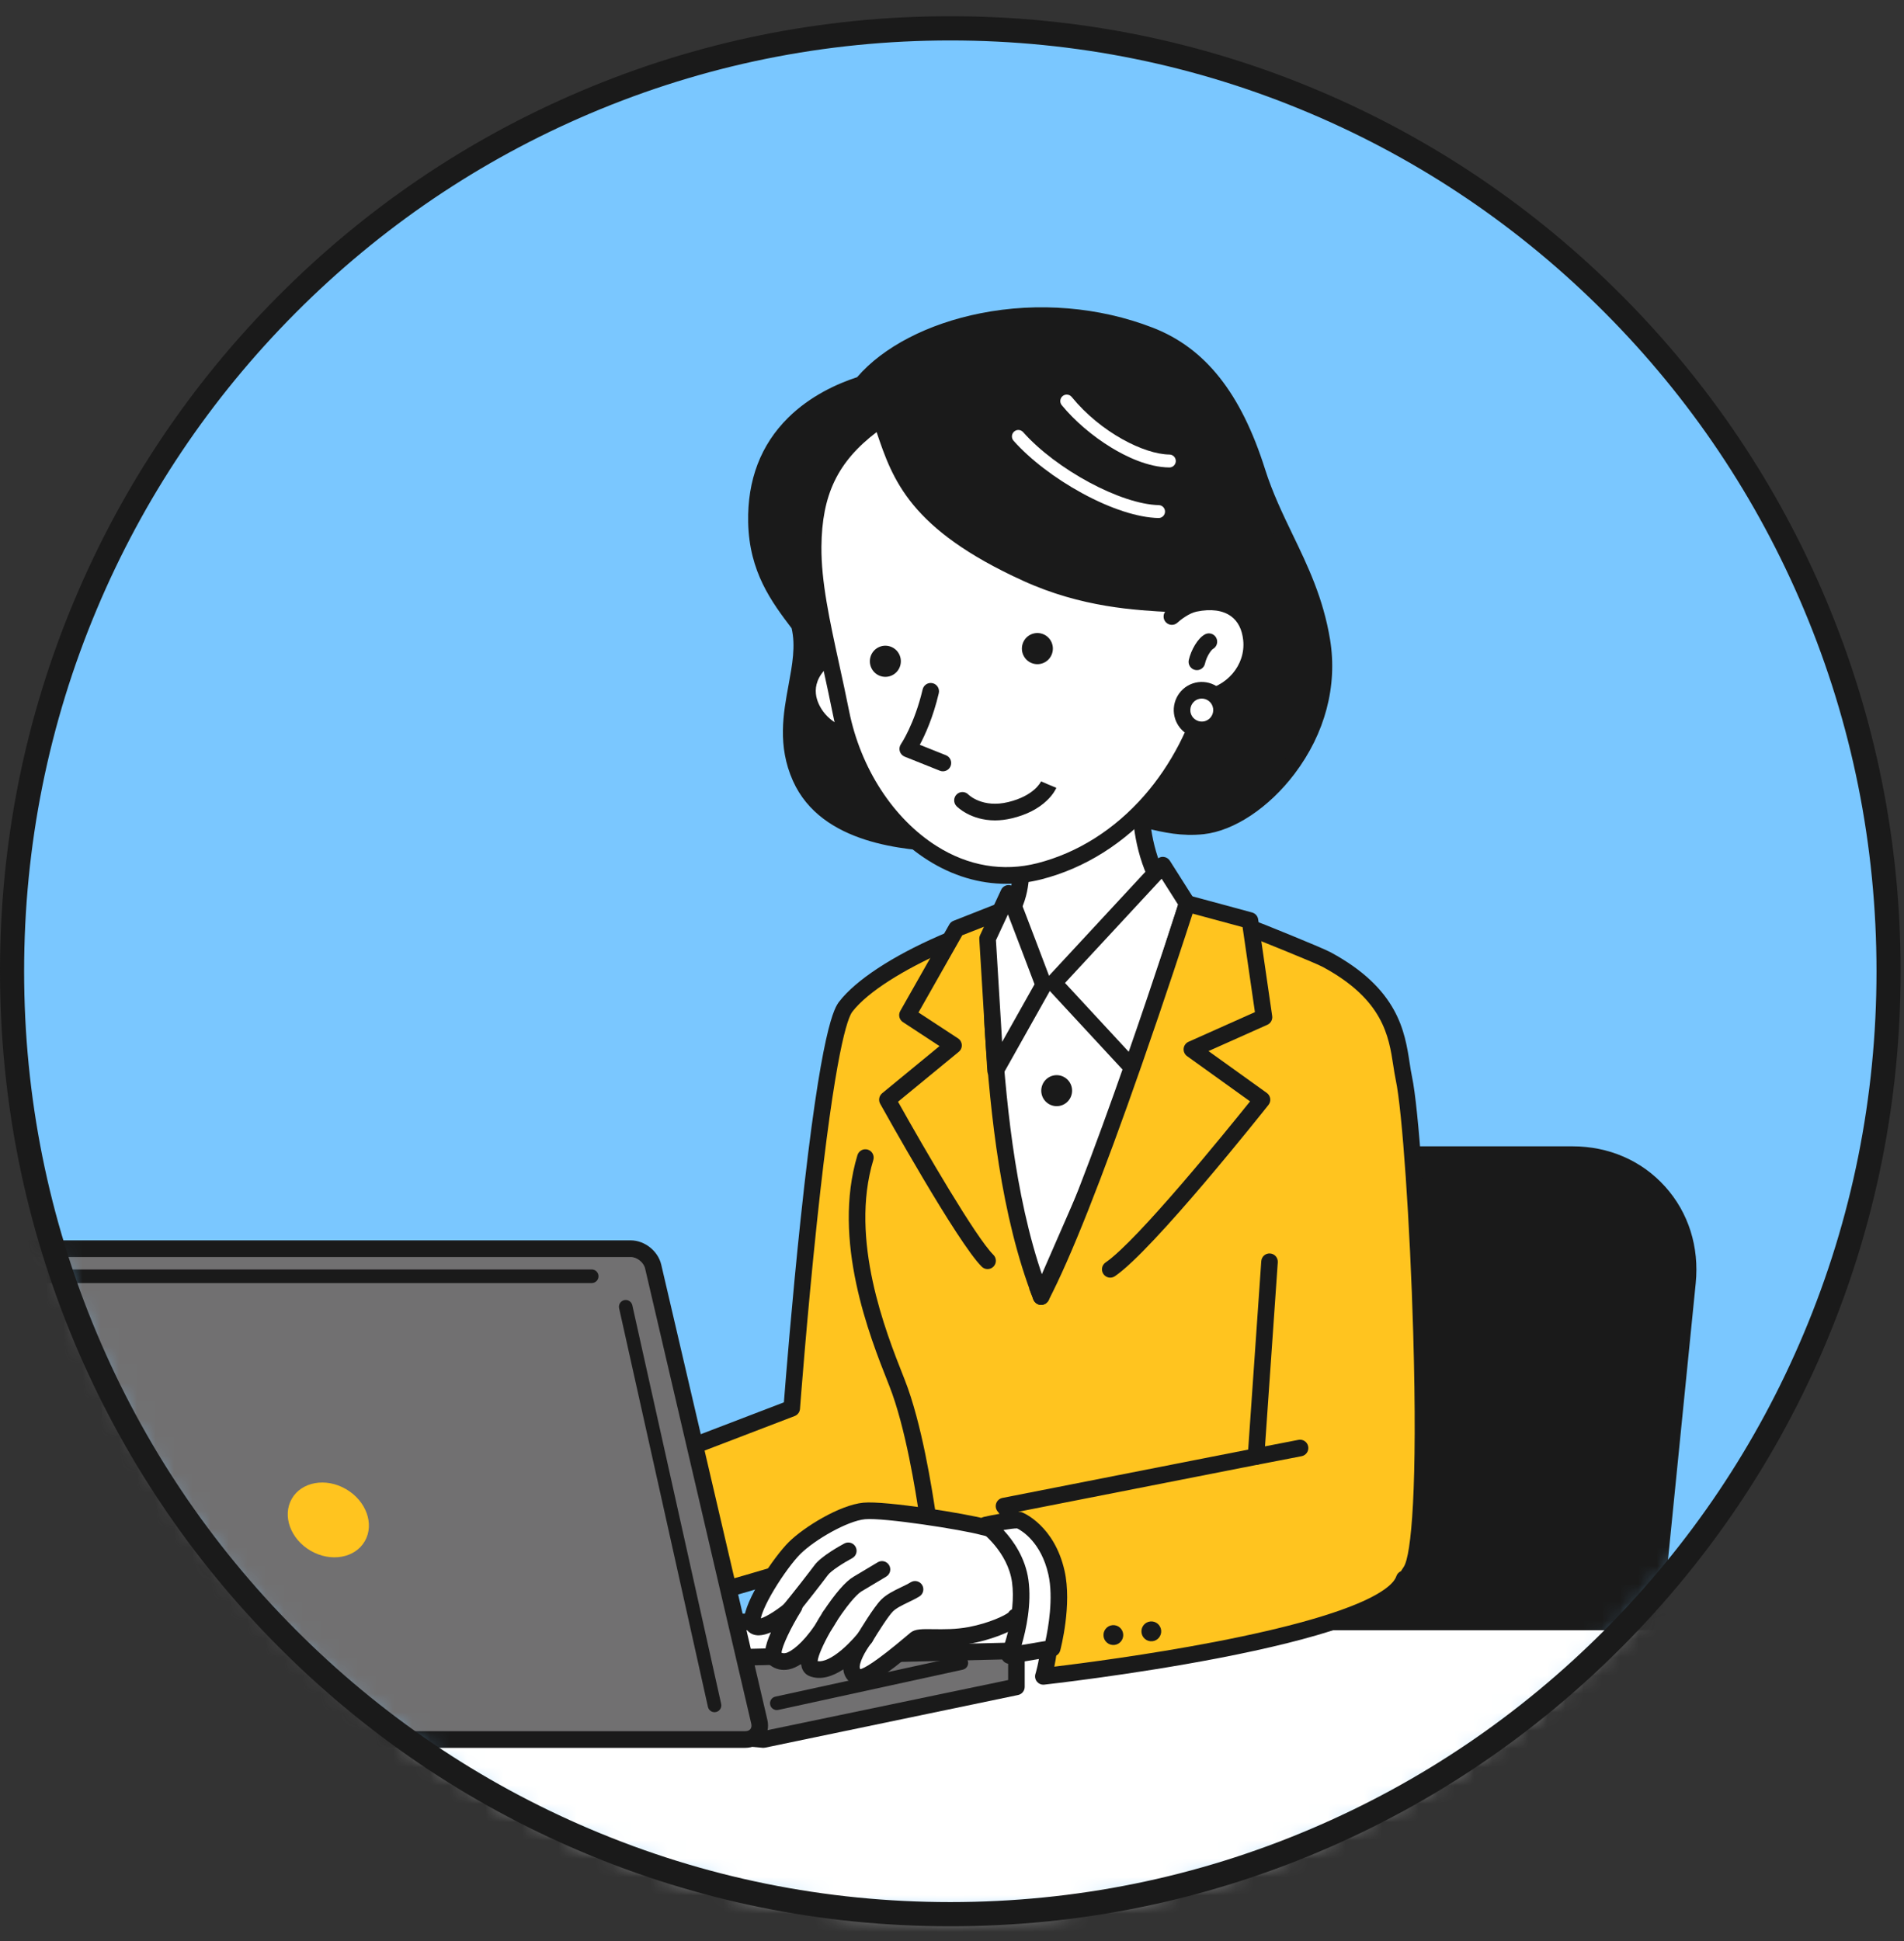 <svg width="104" height="106" viewBox="0 0 104 106" fill="none" xmlns="http://www.w3.org/2000/svg">
<rect x="0" y="0" width="104" height="106" fill="#333333" stroke="none"/>
<path d="M51.907 104.534C80.211 104.534 103.156 81.48 103.156 53.041C103.156 24.602 80.211 1.548 51.907 1.548C23.604 1.548 0.659 24.602 0.659 53.041C0.659 81.48 23.604 104.534 51.907 104.534Z" fill="#7AC7FF"/>
<mask id="mask0_339_5302" style="mask-type:luminance" maskUnits="userSpaceOnUse" x="0" y="1" width="104" height="104">
<path d="M51.907 104.534C80.211 104.534 103.156 81.48 103.156 53.041C103.156 24.602 80.211 1.548 51.907 1.548C23.604 1.548 0.659 24.602 0.659 53.041C0.659 81.48 23.604 104.534 51.907 104.534Z" fill="white"/>
</mask>
<g mask="url(#mask0_339_5302)">
<path d="M43.724 42.455C42.329 39.329 44.317 36.625 43.658 34.109C42.546 32.644 41.373 31.125 41.321 28.514C41.219 23.543 44.951 21.66 47.079 20.991C49.752 17.761 56.67 15.945 62.798 18.316C65.606 19.402 67.438 21.867 68.669 25.761C69.704 29.034 71.601 31.304 72.206 35.011C73.063 40.253 68.736 44.772 65.7 45.101C63.567 45.332 62.117 44.345 60.562 44.553C58.921 44.773 58.544 44.64 55.992 45.322C53.804 45.908 52.226 46.111 51.972 46.093C50.441 45.983 45.298 45.983 43.723 42.456L43.724 42.455Z" fill="#1A1A1A"/>
<path d="M51.999 46.548C51.977 46.548 51.957 46.548 51.941 46.546C51.824 46.538 51.687 46.53 51.532 46.521C49.54 46.41 44.877 46.148 43.311 42.641C42.458 40.73 42.786 38.959 43.074 37.397C43.275 36.304 43.466 35.27 43.24 34.31C42.15 32.872 40.922 31.238 40.867 28.523C40.82 26.215 41.553 24.294 43.045 22.816C44.258 21.613 45.743 20.949 46.817 20.598C48.239 18.946 50.686 17.676 53.554 17.108C56.699 16.483 60.04 16.762 62.96 17.892C65.833 19.003 67.783 21.46 69.1 25.623C69.508 26.914 70.069 28.076 70.61 29.2C71.431 30.902 72.281 32.663 72.652 34.937C73.064 37.459 72.375 40.059 70.712 42.256C69.307 44.111 67.406 45.374 65.749 45.554C64.541 45.685 63.542 45.451 62.662 45.244C61.915 45.069 61.27 44.918 60.623 45.005C60.16 45.066 59.789 45.102 59.461 45.133C58.599 45.214 57.918 45.279 56.109 45.762C53.99 46.329 52.431 46.548 52 46.548L51.999 46.548ZM56.906 17.69C52.852 17.69 49.167 19.176 47.426 21.281C47.37 21.349 47.296 21.399 47.213 21.424C45.14 22.076 41.677 23.861 41.772 28.505C41.822 30.94 42.92 32.388 43.983 33.787L44.017 33.833C44.053 33.881 44.08 33.935 44.094 33.993C44.404 35.174 44.19 36.334 43.964 37.562C43.686 39.064 43.399 40.617 44.137 42.27C45.477 45.272 49.755 45.511 51.582 45.614C51.743 45.623 51.885 45.631 52.005 45.639C52.188 45.644 53.681 45.47 55.876 44.883C57.758 44.38 58.507 44.309 59.375 44.227C59.711 44.195 60.057 44.162 60.503 44.103C61.315 43.995 62.069 44.17 62.868 44.358C63.718 44.557 64.597 44.764 65.653 44.649C67.049 44.498 68.753 43.342 69.993 41.705C70.868 40.549 72.262 38.151 71.761 35.084C71.411 32.941 70.628 31.316 69.798 29.596C69.242 28.444 68.667 27.252 68.239 25.898C67.011 22.019 65.231 19.744 62.636 18.74C60.752 18.011 58.789 17.69 56.907 17.69H56.906Z" fill="#1A1A1A"/>
<path d="M89.99 91.795C89.605 95.634 86.15 98.774 82.31 98.774H66.559C62.72 98.774 59.893 95.634 60.278 91.795L62.461 70.034C62.846 66.195 66.302 63.055 70.141 63.055H85.892C89.731 63.055 92.558 66.195 92.173 70.034L89.99 91.795Z" fill="#1A1A1A"/>
<path d="M82.31 99.228H66.559C64.572 99.228 62.776 98.446 61.499 97.028C60.222 95.61 59.629 93.735 59.828 91.749L62.01 69.987C62.419 65.914 66.066 62.6 70.141 62.6H85.892C87.879 62.6 89.675 63.381 90.952 64.799C92.229 66.218 92.822 68.092 92.623 70.078L90.441 91.84C90.033 95.913 86.386 99.228 82.31 99.228ZM70.14 63.509C68.395 63.509 66.679 64.195 65.308 65.442C63.937 66.688 63.084 68.334 62.91 70.078L60.728 91.84C60.556 93.567 61.067 95.192 62.17 96.418C63.273 97.644 64.832 98.318 66.559 98.318H82.31C84.055 98.318 85.771 97.632 87.142 96.386C88.514 95.139 89.365 93.493 89.54 91.749L91.722 69.987C91.895 68.261 91.383 66.635 90.28 65.409C89.177 64.183 87.619 63.509 85.891 63.509H70.14Z" fill="#1A1A1A"/>
<path d="M76.684 58.891C76.323 57.2 76.546 54.603 72.459 52.399C71.967 52.134 68.426 50.72 68.385 50.71C62.57 49.144 59.564 49.628 57.648 49.746C54.564 49.937 48.078 52.543 46.2 54.97C44.748 56.846 43.246 76.903 43.246 76.903L31.839 81.273L36.025 87.787C36.025 87.787 49.68 84.219 50.66 82.702C51.35 85.288 50.643 84.208 50.55 89.409C50.502 92.101 45.251 101.117 45.022 101.578C44.791 102.04 53.983 103.012 58.695 102.88C67.554 102.632 73.434 103.27 73.434 103.27C73.434 103.27 74.685 88.297 74.596 87.951C76.237 86.962 76.207 87.125 77.058 85.807C78.418 83.702 77.389 62.196 76.685 58.891L76.684 58.891Z" fill="#FFC41F"/>
<path d="M73.434 103.725C73.417 103.725 73.401 103.725 73.385 103.723C73.327 103.716 67.43 103.091 58.707 103.335C56.619 103.394 53.445 103.242 50.215 102.929C48.803 102.793 47.51 102.635 46.574 102.485C44.985 102.23 44.772 102.067 44.644 101.865C44.549 101.715 44.539 101.532 44.618 101.376C44.65 101.312 44.733 101.162 44.919 100.83C49.167 93.243 50.081 90.427 50.099 89.402C50.141 87.054 50.306 85.969 50.415 85.251C50.517 84.585 50.562 84.289 50.395 83.516C49.585 84.011 47.706 84.843 43.107 86.249C39.603 87.321 36.173 88.219 36.139 88.228C35.95 88.277 35.751 88.199 35.645 88.035L31.46 81.521C31.386 81.406 31.368 81.263 31.41 81.132C31.453 81.002 31.551 80.898 31.679 80.849L42.818 76.581C42.907 75.439 43.254 71.077 43.73 66.592C44.858 55.966 45.601 55.007 45.844 54.691C46.742 53.53 48.728 52.222 51.292 51.103C53.628 50.084 56.053 49.389 57.621 49.293C57.83 49.279 58.051 49.262 58.287 49.244C60.264 49.089 63.251 48.857 68.503 50.27C68.644 50.309 72.201 51.744 72.673 51.999C76.379 53.997 76.736 56.34 76.998 58.051C77.039 58.318 77.077 58.57 77.126 58.797C77.487 60.489 77.923 66.766 78.097 72.788C78.252 78.135 78.263 84.777 77.436 86.057C76.68 87.227 76.537 87.335 75.46 87.968C75.337 88.04 75.2 88.121 75.046 88.212C75.027 88.829 74.913 90.562 74.498 95.778C74.199 99.522 73.887 103.272 73.884 103.31C73.874 103.432 73.814 103.544 73.721 103.622C73.639 103.69 73.537 103.726 73.433 103.726L73.434 103.725ZM62.735 102.369C68.017 102.369 71.764 102.661 73.021 102.775C73.502 96.996 74.171 88.641 74.148 88.016C74.122 87.837 74.205 87.658 74.363 87.563C74.612 87.412 74.824 87.288 75.005 87.182C75.995 86.6 76.014 86.589 76.678 85.561C77.087 84.928 77.437 81.246 77.193 72.813C77.02 66.837 76.593 60.634 76.241 58.986C76.187 58.733 76.147 58.469 76.104 58.189C75.859 56.583 75.553 54.583 72.245 52.8C71.81 52.565 68.532 51.252 68.249 51.143C63.159 49.775 60.27 50.001 58.357 50.15C58.115 50.169 57.89 50.186 57.676 50.199C54.547 50.393 48.268 53.037 46.557 55.249C46.308 55.57 45.622 57.33 44.628 66.689C44.078 71.87 43.7 76.887 43.697 76.938C43.684 77.113 43.571 77.266 43.407 77.329L32.522 81.499L36.226 87.265C37.152 87.019 39.973 86.257 42.845 85.379C49.259 83.417 50.157 82.646 50.28 82.456C50.377 82.306 50.553 82.227 50.73 82.255C50.906 82.283 51.05 82.412 51.096 82.586C51.485 84.042 51.456 84.419 51.308 85.389C51.202 86.083 51.042 87.132 51.001 89.418C50.971 91.086 49.239 94.965 45.705 101.276C45.684 101.314 45.663 101.352 45.642 101.388C47.354 101.812 54.416 102.547 58.68 102.428C60.111 102.388 61.466 102.371 62.733 102.371L62.735 102.369ZM74.157 88.064C74.157 88.064 74.157 88.064 74.157 88.065C74.157 88.065 74.157 88.065 74.157 88.064ZM74.157 88.064C74.157 88.064 74.157 88.064 74.157 88.064C74.157 88.064 74.157 88.064 74.157 88.064Z" fill="#1A1A1A"/>
<path d="M62.475 41.685C62.475 41.685 61.493 46.311 64.239 49.516C66.026 51.601 65.494 51.045 65.494 51.045L56.869 70.801L53.723 62.692V50.546C53.723 50.546 55.058 50.859 55.603 48.818C56.216 46.515 54.996 42.852 54.996 42.852" fill="white"/>
<path d="M56.87 71.257C56.87 71.257 56.863 71.257 56.86 71.257C56.677 71.253 56.514 71.139 56.447 70.968L53.302 62.859C53.281 62.806 53.271 62.75 53.271 62.694V50.547C53.271 50.406 53.329 50.27 53.442 50.184C53.553 50.098 53.689 50.068 53.824 50.103C53.939 50.124 54.763 50.214 55.166 48.702C55.738 46.556 54.579 43.034 54.567 42.999C54.488 42.761 54.616 42.503 54.852 42.423C55.089 42.343 55.346 42.472 55.425 42.71C55.477 42.865 56.682 46.53 56.04 48.938C55.65 50.405 54.822 50.908 54.177 51.005V62.609L56.894 69.615L64.98 51.094C64.805 50.882 64.484 50.501 63.895 49.814C61.035 46.477 61.99 41.79 62.032 41.592C62.084 41.346 62.324 41.189 62.569 41.242C62.814 41.294 62.969 41.536 62.917 41.781C62.908 41.825 62.019 46.23 64.582 49.221C65.092 49.817 65.464 50.255 65.685 50.524C65.777 50.636 65.843 50.718 65.885 50.773C66.169 51.147 65.924 51.403 65.872 51.45C65.854 51.466 65.824 51.491 65.784 51.514L57.283 70.985C57.211 71.15 57.048 71.257 56.869 71.257H56.87Z" fill="#1A1A1A"/>
<path d="M46.236 35.239C44.681 35.954 43.635 37.148 44.308 38.625C44.981 40.103 46.787 40.721 48.341 40.006" fill="white"/>
<path d="M46.999 40.758C45.688 40.758 44.455 40.041 43.896 38.815C43.189 37.261 43.992 35.77 46.046 34.826C46.273 34.721 46.542 34.822 46.646 35.05C46.75 35.278 46.65 35.548 46.423 35.652C44.285 36.635 44.437 37.819 44.719 38.436C45.286 39.683 46.827 40.202 48.151 39.593C48.379 39.488 48.648 39.589 48.751 39.817C48.855 40.045 48.755 40.315 48.528 40.42C48.031 40.648 47.509 40.757 46.999 40.757V40.758Z" fill="#1A1A1A"/>
<path d="M45.938 38.925C45.233 35.402 44.394 32.449 44.416 29.85C44.445 26.477 45.67 24.555 48.113 22.868C49.072 25.643 49.615 28.364 56.075 31.304C60.714 33.415 64.75 32.714 66.142 33.228C66.191 34.928 66.334 36.328 66.046 37.529C64.981 41.988 61.621 46.34 56.773 47.578C51.566 48.908 47.01 44.282 45.938 38.924V38.925Z" fill="white"/>
<path d="M54.964 48.264C53.488 48.264 52.033 47.83 50.679 46.973C48.104 45.345 46.166 42.37 45.495 39.015C45.32 38.145 45.138 37.31 44.962 36.504C44.418 34.008 43.947 31.853 43.964 29.847C43.992 26.514 45.121 24.384 47.858 22.494C47.974 22.414 48.121 22.392 48.255 22.437C48.389 22.482 48.495 22.586 48.541 22.72C48.603 22.898 48.663 23.077 48.723 23.254C49.583 25.808 50.395 28.22 56.263 30.892C59.307 32.277 62.146 32.423 64.024 32.521C65.004 32.571 65.779 32.611 66.299 32.803C66.473 32.868 66.59 33.031 66.595 33.217C66.605 33.556 66.618 33.885 66.631 34.203C66.685 35.497 66.731 36.615 66.487 37.636C65.927 39.979 64.749 42.261 63.168 44.063C61.428 46.046 59.256 47.415 56.885 48.02C56.245 48.183 55.603 48.264 54.964 48.264ZM47.883 23.596C45.747 25.222 44.893 27.025 44.868 29.854C44.852 31.758 45.313 33.867 45.846 36.309C46.023 37.119 46.206 37.958 46.381 38.835C47.005 41.95 48.791 44.705 51.16 46.203C52.884 47.293 54.787 47.616 56.661 47.138C58.855 46.577 60.87 45.306 62.489 43.461C63.974 41.768 65.081 39.624 65.606 37.423C65.821 36.525 65.778 35.465 65.727 34.239C65.718 34.024 65.709 33.803 65.7 33.578C65.289 33.495 64.692 33.464 63.976 33.427C62.03 33.327 59.088 33.175 55.888 31.719C49.702 28.904 48.76 26.206 47.882 23.596H47.883Z" fill="#1A1A1A"/>
<path d="M63.286 28.289C63.286 28.289 63.281 28.289 63.279 28.289C62.152 28.265 60.673 27.785 59.114 26.937C57.63 26.13 56.262 25.084 55.362 24.068C55.233 23.923 55.246 23.7 55.391 23.57C55.535 23.44 55.757 23.453 55.886 23.599C57.698 25.641 61.228 27.54 63.292 27.584C63.487 27.588 63.64 27.749 63.636 27.944C63.632 28.136 63.476 28.289 63.285 28.289H63.286Z" fill="white"/>
<path d="M63.873 25.528H63.87C62.703 25.517 61.499 24.93 60.696 24.44C59.671 23.815 58.687 22.972 57.995 22.126C57.871 21.975 57.894 21.753 58.043 21.629C58.193 21.505 58.415 21.527 58.538 21.678C60.135 23.63 62.506 24.81 63.877 24.822C64.071 24.824 64.226 24.983 64.225 25.178C64.223 25.372 64.066 25.528 63.873 25.528Z" fill="white"/>
<path d="M50.837 37.751C50.363 39.769 49.581 40.898 49.581 40.898L51.503 41.666" fill="white"/>
<path d="M51.503 42.12C51.447 42.12 51.39 42.111 51.336 42.088L49.414 41.32C49.286 41.268 49.188 41.161 49.148 41.028C49.109 40.895 49.131 40.751 49.21 40.638C49.217 40.628 49.95 39.543 50.397 37.647C50.455 37.402 50.698 37.251 50.942 37.309C51.185 37.366 51.336 37.611 51.278 37.856C50.967 39.181 50.527 40.139 50.241 40.672L51.671 41.244C51.903 41.336 52.016 41.601 51.924 41.834C51.853 42.012 51.683 42.12 51.504 42.12H51.503Z" fill="#1A1A1A"/>
<path d="M65.588 38.166C67.288 37.984 68.527 36.527 68.356 34.911C68.184 33.295 66.942 32.608 65.267 32.954C64.626 33.086 64.009 33.669 64.009 33.669" fill="white"/>
<path d="M65.588 38.621C65.359 38.621 65.163 38.448 65.138 38.214C65.112 37.965 65.292 37.741 65.541 37.714C66.989 37.559 68.05 36.323 67.906 34.959C67.843 34.371 67.621 33.932 67.245 33.656C66.796 33.326 66.144 33.238 65.359 33.4C64.94 33.486 64.466 33.863 64.318 34.001C64.136 34.172 63.849 34.162 63.679 33.979C63.509 33.797 63.518 33.509 63.7 33.338C63.772 33.269 64.431 32.663 65.177 32.51C66.219 32.295 67.118 32.438 67.78 32.923C68.362 33.35 68.718 34.021 68.806 34.864C69.004 36.727 67.582 38.411 65.637 38.619C65.621 38.621 65.604 38.622 65.588 38.622L65.588 38.621Z" fill="#1A1A1A"/>
<path d="M57.41 35.018C57.63 35.432 57.476 35.948 57.064 36.17C56.651 36.391 56.138 36.236 55.918 35.822C55.697 35.408 55.852 34.892 56.264 34.67C56.676 34.449 57.19 34.604 57.41 35.018Z" fill="#1A1A1A"/>
<path d="M49.106 35.71C49.326 36.124 49.172 36.64 48.759 36.862C48.347 37.083 47.834 36.928 47.614 36.514C47.393 36.1 47.548 35.584 47.96 35.362C48.372 35.141 48.885 35.296 49.106 35.71Z" fill="#1A1A1A"/>
<path d="M66.663 38.424C66.857 38.99 66.558 39.606 65.995 39.801C65.432 39.996 64.818 39.696 64.624 39.13C64.43 38.565 64.729 37.948 65.292 37.753C65.855 37.558 66.469 37.858 66.663 38.424Z" fill="white"/>
<path d="M65.644 40.316C65.009 40.316 64.415 39.916 64.196 39.279C63.921 38.477 64.346 37.601 65.143 37.324C65.941 37.048 66.814 37.475 67.09 38.276C67.223 38.664 67.197 39.082 67.019 39.451C66.84 39.821 66.529 40.097 66.142 40.231C65.978 40.288 65.81 40.316 65.644 40.316ZM65.643 38.149C65.575 38.149 65.506 38.159 65.439 38.183C65.114 38.297 64.939 38.655 65.052 38.983C65.165 39.31 65.522 39.485 65.847 39.372C66.005 39.317 66.133 39.204 66.206 39.053C66.279 38.901 66.29 38.731 66.235 38.573C66.146 38.312 65.903 38.149 65.643 38.149Z" fill="#1A1A1A"/>
<path d="M58.514 59.284C58.665 59.727 58.432 60.209 57.992 60.361C57.552 60.513 57.073 60.278 56.921 59.837C56.77 59.394 57.004 58.913 57.443 58.76C57.883 58.608 58.363 58.843 58.514 59.284Z" fill="#1A1A1A"/>
<path d="M57.28 42.848C57.28 42.848 56.878 43.831 55.177 44.243C53.489 44.652 52.572 43.707 52.572 43.707" fill="white"/>
<path d="M54.348 44.801C53.02 44.801 52.284 44.063 52.247 44.025C52.073 43.845 52.076 43.557 52.255 43.382C52.434 43.206 52.721 43.21 52.895 43.39C52.923 43.417 53.674 44.14 55.071 43.801C56.494 43.457 56.851 42.701 56.865 42.669L57.28 42.849L57.699 43.022C57.676 43.078 57.542 43.376 57.177 43.722C56.703 44.172 56.067 44.496 55.283 44.685C54.945 44.767 54.634 44.801 54.349 44.801H54.348Z" fill="#1A1A1A"/>
<path d="M53.943 68.851C52.644 67.564 48.471 60.056 48.471 60.056L52.083 57.087L49.566 55.438L52.247 50.711L54.764 49.721C54.764 49.721 53.98 52.37 54.254 56.414C54.544 60.721 55.098 66.274 56.87 70.803" fill="#FFC41F"/>
<path d="M56.87 71.257C56.689 71.257 56.518 71.148 56.448 70.968C54.663 66.406 54.096 60.809 53.801 56.444C53.614 53.682 53.907 51.57 54.127 50.459L52.561 51.075L50.17 55.291L52.33 56.706C52.451 56.785 52.527 56.917 52.535 57.062C52.543 57.207 52.482 57.346 52.37 57.438L49.052 60.165C50.541 62.827 53.311 67.585 54.261 68.526C54.439 68.702 54.441 68.99 54.265 69.169C54.09 69.347 53.803 69.35 53.625 69.173C52.296 67.856 48.249 60.585 48.077 60.276C47.97 60.083 48.016 59.842 48.185 59.702L51.318 57.127L49.319 55.816C49.118 55.685 49.055 55.42 49.173 55.211L51.854 50.483C51.905 50.393 51.986 50.322 52.082 50.285L54.598 49.295C54.76 49.231 54.942 49.266 55.07 49.383C55.197 49.501 55.246 49.681 55.197 49.848C55.19 49.874 54.441 52.477 54.704 56.38C54.995 60.681 55.551 66.188 57.291 70.634C57.382 70.868 57.268 71.131 57.035 71.223C56.981 71.244 56.925 71.254 56.87 71.254V71.257Z" fill="#1A1A1A"/>
<path d="M92.832 88.574H-4.482V107.633H92.832V88.574Z" fill="white"/>
<path d="M92.832 108.087H-4.482C-4.732 108.087 -4.935 107.884 -4.935 107.633V88.574C-4.935 88.323 -4.732 88.119 -4.482 88.119H92.832C93.082 88.119 93.285 88.323 93.285 88.574V107.633C93.285 107.884 93.082 108.087 92.832 108.087ZM-4.03 107.178H92.38V89.028H-4.03V107.178Z" fill="#1A1A1A"/>
<path d="M2.306 91.417L41.701 94.995L55.519 92.119V90.15L2.306 91.417Z" fill="#717071"/>
<path d="M41.701 95.448C41.687 95.448 41.674 95.448 41.66 95.447L2.265 91.869C2.026 91.847 1.845 91.641 1.853 91.401C1.862 91.16 2.055 90.967 2.295 90.961L55.508 89.695C55.63 89.691 55.748 89.739 55.835 89.824C55.922 89.91 55.971 90.026 55.971 90.149V92.117C55.971 92.333 55.821 92.519 55.611 92.563L41.794 95.438C41.763 95.445 41.733 95.448 41.701 95.448V95.448ZM10.255 91.681L41.675 94.534L55.066 91.747V90.614L10.255 91.68V91.681Z" fill="#1A1A1A"/>
<path d="M42.43 93.387C42.26 93.387 42.106 93.268 42.069 93.094C42.026 92.893 42.152 92.695 42.352 92.652L52.433 90.452C52.633 90.408 52.83 90.536 52.873 90.737C52.917 90.937 52.79 91.136 52.59 91.179L42.509 93.378C42.483 93.384 42.457 93.386 42.43 93.386V93.387Z" fill="#1A1A1A"/>
<path d="M56.3 83.546C56.074 83.457 54.675 83.655 53.7 83.383C52.725 83.111 48.339 82.404 47.202 82.513C46.065 82.622 44.195 83.755 43.412 84.526C42.509 85.415 40.686 88.262 41.173 88.752C41.66 89.242 43.375 87.737 43.375 87.737C43.375 87.737 41.842 90.192 42.328 90.566C43.556 91.509 45.325 88.28 45.325 88.28C45.325 88.28 43.67 90.826 44.386 91.109C45.578 91.582 47.257 89.423 47.257 89.423C47.257 89.423 45.866 91.181 46.877 91.599C47.393 91.811 49.747 89.731 50.018 89.513C50.289 89.296 51.606 89.568 53.015 89.296C54.423 89.024 55.413 88.471 55.467 88.308C55.521 88.145 58.435 88.158 58.273 88.158C58.111 88.158 59.874 84.962 56.3 83.547V83.546Z" fill="white"/>
<path d="M46.966 92.071C46.868 92.071 46.783 92.052 46.705 92.02C46.387 91.888 46.175 91.652 46.093 91.336C46.078 91.28 46.069 91.222 46.064 91.164C45.49 91.539 44.832 91.774 44.221 91.533C44.017 91.452 43.867 91.288 43.798 91.072C43.779 91.01 43.766 90.941 43.761 90.867C43.547 91.01 43.324 91.115 43.1 91.163C42.721 91.243 42.359 91.162 42.054 90.927C41.597 90.576 41.789 89.858 42.109 89.14C41.701 89.319 41.2 89.422 40.854 89.074C40.755 88.975 40.639 88.794 40.64 88.491C40.646 87.423 42.28 85.005 43.096 84.201C43.918 83.391 45.863 82.185 47.16 82.061C48.379 81.945 52.834 82.67 53.823 82.946C54.38 83.101 55.151 83.084 55.661 83.072C56.115 83.062 56.306 83.061 56.466 83.124C57.888 83.686 58.726 84.584 58.957 85.793C59.141 86.751 58.879 87.623 58.753 88.042C58.746 88.066 58.738 88.094 58.731 88.118C58.734 88.147 58.734 88.176 58.73 88.206C58.705 88.442 58.496 88.619 58.261 88.612C57.654 88.607 56.144 88.629 55.729 88.694C55.255 89.153 53.97 89.574 53.101 89.742C52.303 89.895 51.536 89.885 50.976 89.877C50.712 89.874 50.387 89.869 50.27 89.895C50.237 89.922 50.192 89.961 50.135 90.009C48.238 91.615 47.445 92.071 46.968 92.071H46.966ZM47.599 89.72C47.238 90.184 46.901 90.846 46.969 91.106C46.972 91.12 46.976 91.135 47 91.152C47.191 91.104 47.783 90.81 49.55 89.313C49.638 89.238 49.702 89.185 49.735 89.157C49.988 88.954 50.364 88.959 50.987 88.968C51.537 88.975 52.222 88.985 52.929 88.848C54.054 88.631 54.882 88.222 55.08 88.065C55.235 87.789 55.631 87.749 56.881 87.718C56.89 87.718 57.472 87.704 57.909 87.703C58.279 86.425 58.382 84.872 56.162 83.98C56.081 83.972 55.861 83.977 55.682 83.98C55.118 83.992 54.267 84.012 53.581 83.82C52.564 83.536 48.273 82.867 47.247 82.964C46.291 83.056 44.514 84.078 43.73 84.85C43.342 85.231 42.748 86.038 42.284 86.811C41.779 87.654 41.604 88.148 41.558 88.378C41.876 88.289 42.543 87.863 43.079 87.393C43.248 87.245 43.5 87.243 43.671 87.389C43.842 87.536 43.88 87.786 43.76 87.977C43.191 88.889 42.718 89.9 42.688 90.254C42.757 90.285 42.828 90.29 42.915 90.272C43.204 90.211 43.84 89.746 44.508 88.755C44.671 88.466 44.83 88.213 44.948 88.031C45.081 87.826 45.351 87.764 45.56 87.889C45.768 88.015 45.841 88.284 45.724 88.499C45.684 88.571 45.547 88.815 45.342 89.128C44.96 89.799 44.684 90.435 44.66 90.715C44.978 90.764 45.436 90.552 45.969 90.103C46.468 89.684 46.853 89.204 46.898 89.147C46.9 89.145 46.902 89.142 46.904 89.139C47.059 88.943 47.343 88.909 47.539 89.065C47.734 89.219 47.769 89.504 47.615 89.702C47.611 89.707 47.606 89.714 47.601 89.72H47.599ZM55.896 88.451C55.882 88.493 55.86 88.535 55.83 88.577C55.856 88.542 55.879 88.501 55.896 88.451Z" fill="#1A1A1A"/>
<path d="M47.257 89.422C47.257 89.422 48.068 88.062 48.448 87.682C48.827 87.301 49.513 87.083 49.982 86.793" fill="white"/>
<path d="M47.256 89.878C47.177 89.878 47.096 89.857 47.024 89.812C46.81 89.683 46.74 89.404 46.868 89.188C46.955 89.044 47.721 87.768 48.128 87.36C48.424 87.062 48.826 86.868 49.215 86.681C49.41 86.587 49.594 86.499 49.745 86.406C49.958 86.275 50.236 86.341 50.368 86.555C50.499 86.769 50.433 87.048 50.219 87.181C50.029 87.298 49.815 87.401 49.608 87.501C49.287 87.656 48.955 87.815 48.769 88.003C48.522 88.251 47.948 89.149 47.645 89.657C47.56 89.799 47.41 89.878 47.257 89.878H47.256Z" fill="#1A1A1A"/>
<path d="M45.325 88.279C45.758 87.626 46.381 86.773 46.841 86.502C47.455 86.14 48.177 85.705 48.177 85.705" fill="white"/>
<path d="M45.324 88.735C45.238 88.735 45.151 88.71 45.073 88.659C44.865 88.52 44.809 88.237 44.947 88.028C45.624 87.009 46.184 86.363 46.611 86.111C47.215 85.753 47.936 85.319 47.943 85.315C48.157 85.186 48.435 85.256 48.564 85.472C48.693 85.686 48.624 85.966 48.409 86.096C48.402 86.1 47.678 86.536 47.07 86.896C46.93 86.978 46.517 87.303 45.701 88.533C45.614 88.664 45.471 88.735 45.324 88.735V88.735Z" fill="#1A1A1A"/>
<path d="M43.087 87.99C43.628 87.337 44.53 86.177 44.855 85.741C45.18 85.305 46.335 84.689 46.335 84.689" fill="white"/>
<path d="M43.087 88.444C42.985 88.444 42.882 88.409 42.797 88.339C42.605 88.178 42.579 87.892 42.739 87.699C43.296 87.028 44.191 85.874 44.494 85.468C44.861 84.976 45.916 84.398 46.124 84.287C46.344 84.17 46.618 84.254 46.736 84.476C46.853 84.698 46.77 84.973 46.549 85.091C46.106 85.327 45.401 85.77 45.219 86.014C44.911 86.427 44.001 87.6 43.435 88.281C43.346 88.389 43.218 88.445 43.087 88.445L43.087 88.444Z" fill="#1A1A1A"/>
<path d="M69.344 68.905L68.605 79.541L54.84 82.248C54.84 82.248 56.619 84.46 57.109 86.567C57.736 89.266 56.99 91.545 56.99 91.545C56.99 91.545 75.615 89.495 76.703 86.22" fill="#FFC41F"/>
<path d="M56.99 92.001C56.854 92.001 56.725 91.94 56.638 91.832C56.541 91.712 56.512 91.55 56.56 91.404C56.567 91.383 57.257 89.204 56.669 86.671C56.21 84.693 54.506 82.555 54.489 82.534C54.389 82.41 54.361 82.242 54.416 82.092C54.47 81.943 54.598 81.832 54.754 81.801L68.178 79.162L68.893 68.872C68.91 68.622 69.126 68.431 69.376 68.451C69.625 68.468 69.813 68.685 69.795 68.936L69.056 79.572C69.043 79.777 68.893 79.948 68.692 79.986L55.633 82.554C56.212 83.376 57.194 84.93 57.549 86.462C57.998 88.397 57.778 90.113 57.589 91.016C59.034 90.841 62.675 90.372 66.358 89.663C74.769 88.044 76.093 86.614 76.272 86.075C76.351 85.837 76.608 85.709 76.845 85.788C77.082 85.867 77.21 86.125 77.131 86.363C76.828 87.277 75.614 88.072 73.31 88.863C71.61 89.448 69.327 90.017 66.524 90.557C61.769 91.472 57.086 91.992 57.039 91.997C57.023 91.998 57.006 91.999 56.99 91.999V92.001Z" fill="#1A1A1A"/>
<path d="M61.351 89.238C61.38 89.536 61.163 89.802 60.866 89.83C60.569 89.859 60.305 89.641 60.276 89.343C60.247 89.044 60.464 88.779 60.761 88.75C61.058 88.721 61.322 88.939 61.351 89.238Z" fill="#1A1A1A"/>
<path d="M63.425 89.035C63.454 89.333 63.236 89.599 62.94 89.627C62.643 89.656 62.379 89.438 62.35 89.14C62.321 88.841 62.538 88.576 62.835 88.547C63.132 88.518 63.396 88.737 63.425 89.035Z" fill="#1A1A1A"/>
<path d="M68.604 79.997C68.392 79.997 68.202 79.846 68.161 79.628C68.113 79.382 68.273 79.143 68.519 79.096L70.926 78.629C71.172 78.582 71.409 78.743 71.456 78.989C71.504 79.236 71.343 79.474 71.097 79.522L68.69 79.988C68.662 79.994 68.633 79.997 68.604 79.997Z" fill="#1A1A1A"/>
<path d="M55.675 83.017C55.257 82.964 53.846 83.28 53.846 83.28C53.846 83.28 55.466 84.453 55.728 86.344C55.989 88.235 55.14 90.406 55.14 90.406L57.475 90.013C57.475 90.013 58.105 87.644 57.706 85.878C57.199 83.629 55.675 83.017 55.675 83.017Z" fill="white"/>
<path d="M55.139 90.861C55.004 90.861 54.874 90.8 54.788 90.692C54.685 90.565 54.658 90.392 54.718 90.239C54.726 90.219 55.52 88.152 55.279 86.406C55.048 84.739 53.594 83.658 53.579 83.648C53.435 83.543 53.366 83.362 53.402 83.187C53.438 83.012 53.573 82.875 53.747 82.836C54.096 82.758 55.27 82.508 55.731 82.566C55.77 82.571 55.807 82.58 55.843 82.595C55.914 82.624 57.593 83.323 58.147 85.777C58.566 87.632 57.938 90.029 57.912 90.131C57.866 90.303 57.724 90.433 57.549 90.462L55.214 90.855C55.189 90.859 55.163 90.862 55.139 90.862V90.861ZM54.811 83.553C55.343 84.127 56.007 85.064 56.175 86.281C56.356 87.591 56.047 88.999 55.804 89.833L57.103 89.615C57.248 88.956 57.556 87.27 57.264 85.978C56.869 84.225 55.822 83.596 55.561 83.465C55.412 83.462 55.132 83.5 54.81 83.553H54.811Z" fill="#1A1A1A"/>
<path d="M41.474 94.018C41.599 94.555 41.252 94.993 40.704 94.993H3.974C3.425 94.993 2.874 94.555 2.749 94.018L-3.047 69.166C-3.172 68.63 -2.826 68.191 -2.277 68.191H34.453C35.002 68.191 35.553 68.63 35.678 69.166L41.474 94.019L41.474 94.018Z" fill="#717071"/>
<path d="M40.704 95.449H3.974C3.214 95.449 2.483 94.866 2.309 94.123L-3.488 69.27C-3.579 68.878 -3.499 68.486 -3.27 68.194C-3.04 67.903 -2.678 67.736 -2.278 67.736H34.453C35.214 67.736 35.945 68.318 36.118 69.062L41.914 93.915C42.006 94.307 41.926 94.699 41.697 94.99C41.467 95.282 41.105 95.449 40.704 95.449ZM-2.277 68.645C-2.401 68.645 -2.502 68.685 -2.56 68.759C-2.618 68.832 -2.635 68.94 -2.606 69.061L3.19 93.914C3.267 94.247 3.634 94.539 3.974 94.539H40.704C40.829 94.539 40.929 94.499 40.987 94.425C41.046 94.352 41.062 94.244 41.033 94.123L35.237 69.27C35.16 68.936 34.793 68.645 34.453 68.645H-2.277Z" fill="#1A1A1A"/>
<path d="M32.321 70.068H2.012C1.807 70.068 1.642 69.902 1.642 69.696C1.642 69.49 1.807 69.324 2.012 69.324H32.321C32.526 69.324 32.691 69.49 32.691 69.696C32.691 69.902 32.526 70.068 32.321 70.068Z" fill="#1A1A1A"/>
<path d="M39.03 93.502C38.86 93.502 38.707 93.385 38.668 93.211L33.817 71.444C33.772 71.244 33.897 71.045 34.097 70.999C34.296 70.954 34.495 71.08 34.539 71.281L39.391 93.049C39.435 93.249 39.31 93.448 39.11 93.493C39.083 93.499 39.056 93.502 39.029 93.502H39.03Z" fill="#1A1A1A"/>
<path d="M50.66 83.158C50.44 83.158 50.248 82.996 50.213 82.772L50.204 82.713C50.025 81.538 49.477 77.961 48.571 75.669L48.501 75.493C47.504 72.976 45.429 67.739 46.835 63.083C46.908 62.843 47.16 62.707 47.4 62.78C47.639 62.852 47.774 63.106 47.702 63.347C46.387 67.698 48.383 72.734 49.342 75.155L49.412 75.333C50.356 77.721 50.915 81.374 51.098 82.574L51.107 82.633C51.145 82.881 50.975 83.113 50.729 83.151C50.706 83.154 50.683 83.156 50.66 83.156V83.158Z" fill="#1A1A1A"/>
<path d="M63.517 47.247L57.553 53.678L61.93 58.406L64.845 49.342L63.517 47.247Z" fill="white"/>
<path d="M61.93 58.86C61.806 58.86 61.686 58.809 61.599 58.715L57.222 53.988C57.059 53.813 57.06 53.543 57.222 53.368L63.185 46.937C63.28 46.833 63.417 46.78 63.557 46.794C63.696 46.807 63.822 46.884 63.898 47.002L65.226 49.096C65.298 49.21 65.316 49.352 65.275 49.481L62.36 58.545C62.311 58.699 62.184 58.815 62.028 58.849C61.995 58.857 61.963 58.86 61.93 58.86ZM58.172 53.678L61.737 57.529L64.35 49.405L63.45 47.987L58.172 53.679L58.172 53.678Z" fill="#1A1A1A"/>
<path d="M55.091 48.786C55.446 49.653 57.006 53.788 57.006 53.788L54.38 58.461L53.943 51.259L55.092 48.785L55.091 48.786Z" fill="white"/>
<path d="M54.38 58.916C54.347 58.916 54.313 58.911 54.278 58.904C54.083 58.858 53.94 58.69 53.929 58.489L53.491 51.288C53.486 51.212 53.501 51.137 53.533 51.068L54.682 48.595C54.758 48.431 54.922 48.329 55.103 48.333C55.282 48.337 55.442 48.447 55.511 48.614C55.864 49.478 57.366 53.46 57.43 53.629C57.477 53.755 57.467 53.896 57.401 54.013L54.775 58.686C54.694 58.83 54.541 58.917 54.381 58.917L54.38 58.916ZM54.401 51.347L54.738 56.899L56.508 53.751C56.273 53.129 55.541 51.194 55.056 49.937L54.4 51.348L54.401 51.347Z" fill="#1A1A1A"/>
<path d="M60.645 69.317C62.705 67.915 68.933 60.054 68.933 60.054L65.103 57.306L69.043 55.547L68.277 50.27L64.845 49.341C64.845 49.341 59.742 65.314 56.87 70.802" fill="#FFC41F"/>
<path d="M56.869 71.257C56.798 71.257 56.726 71.24 56.658 71.205C56.437 71.087 56.352 70.813 56.468 70.591C59.29 65.201 64.362 49.362 64.413 49.202C64.487 48.971 64.728 48.84 64.962 48.902L68.394 49.831C68.568 49.879 68.697 50.026 68.723 50.205L69.489 55.482C69.519 55.684 69.41 55.881 69.225 55.963L66.01 57.399L69.195 59.685C69.297 59.758 69.363 59.869 69.381 59.992C69.398 60.115 69.364 60.241 69.287 60.338C69.031 60.661 62.992 68.269 60.898 69.694C60.691 69.834 60.41 69.781 60.269 69.572C60.129 69.364 60.183 69.082 60.39 68.941C62.119 67.764 67.02 61.718 68.281 60.145L64.841 57.676C64.708 57.581 64.637 57.422 64.653 57.26C64.669 57.098 64.772 56.957 64.92 56.891L68.546 55.272L67.872 50.631L65.142 49.892C64.774 51.032 63.678 54.393 62.361 58.164C60.185 64.394 58.471 68.718 57.27 71.013C57.19 71.167 57.032 71.256 56.87 71.256L56.869 71.257Z" fill="#1A1A1A"/>
<path d="M65.377 36.142C65.486 35.647 65.815 35.153 66.033 35.043L65.377 36.142Z" fill="white"/>
<path d="M65.377 36.597C65.344 36.597 65.311 36.593 65.278 36.586C65.035 36.532 64.881 36.289 64.934 36.044C65.051 35.515 65.419 34.844 65.83 34.636C66.054 34.524 66.325 34.615 66.437 34.84C66.548 35.062 66.46 35.332 66.242 35.446C66.152 35.508 65.905 35.846 65.818 36.241C65.771 36.452 65.584 36.597 65.377 36.597ZM66.237 35.448C66.237 35.448 66.236 35.448 66.235 35.449C66.235 35.449 66.237 35.449 66.237 35.448Z" fill="#1A1A1A"/>
<path d="M19.928 84.16C20.462 83.231 20.002 81.96 18.9 81.32C17.799 80.681 16.473 80.916 15.939 81.846C15.405 82.775 15.866 84.046 16.967 84.685C18.069 85.324 19.395 85.089 19.928 84.16Z" fill="#FFC41F"/>
</g>
<path d="M51.907 105.194C44.901 105.194 38.102 103.816 31.703 101.096C25.521 98.469 19.971 94.708 15.204 89.919C10.437 85.13 6.694 79.552 4.079 73.342C1.372 66.911 0 60.081 0 53.041C0 46 1.372 39.17 4.079 32.739C6.694 26.529 10.437 20.951 15.204 16.162C19.971 11.372 25.521 7.612 31.703 4.985C38.102 2.265 44.901 0.886 51.907 0.886C58.914 0.886 65.713 2.265 72.112 4.985C78.294 7.612 83.845 11.373 88.612 16.162C93.379 20.951 97.121 26.529 99.736 32.739C102.443 39.17 103.815 46 103.815 53.041C103.815 60.081 102.443 66.911 99.736 73.342C97.121 79.552 93.379 85.13 88.612 89.919C83.845 94.709 78.294 98.469 72.112 101.096C65.713 103.816 58.914 105.194 51.907 105.194ZM51.907 2.209C45.077 2.209 38.452 3.553 32.216 6.204C26.192 8.764 20.782 12.429 16.135 17.097C11.489 21.765 7.84 27.201 5.293 33.255C2.655 39.521 1.317 46.178 1.317 53.041C1.317 59.903 2.655 66.56 5.293 72.826C7.84 78.879 11.489 84.315 16.135 88.984C20.781 93.652 26.191 97.318 32.216 99.877C38.452 102.528 45.078 103.872 51.907 103.872C58.737 103.872 65.363 102.528 71.599 99.877C77.623 97.317 83.034 93.652 87.68 88.984C92.326 84.316 95.975 78.879 98.522 72.826C101.161 66.56 102.498 59.903 102.498 53.041C102.498 46.178 101.161 39.521 98.522 33.255C95.975 27.202 92.326 21.766 87.68 17.097C83.034 12.429 77.624 8.763 71.599 6.204C65.363 3.553 58.737 2.209 51.907 2.209Z" fill="#1A1A1A"/>
</svg>
